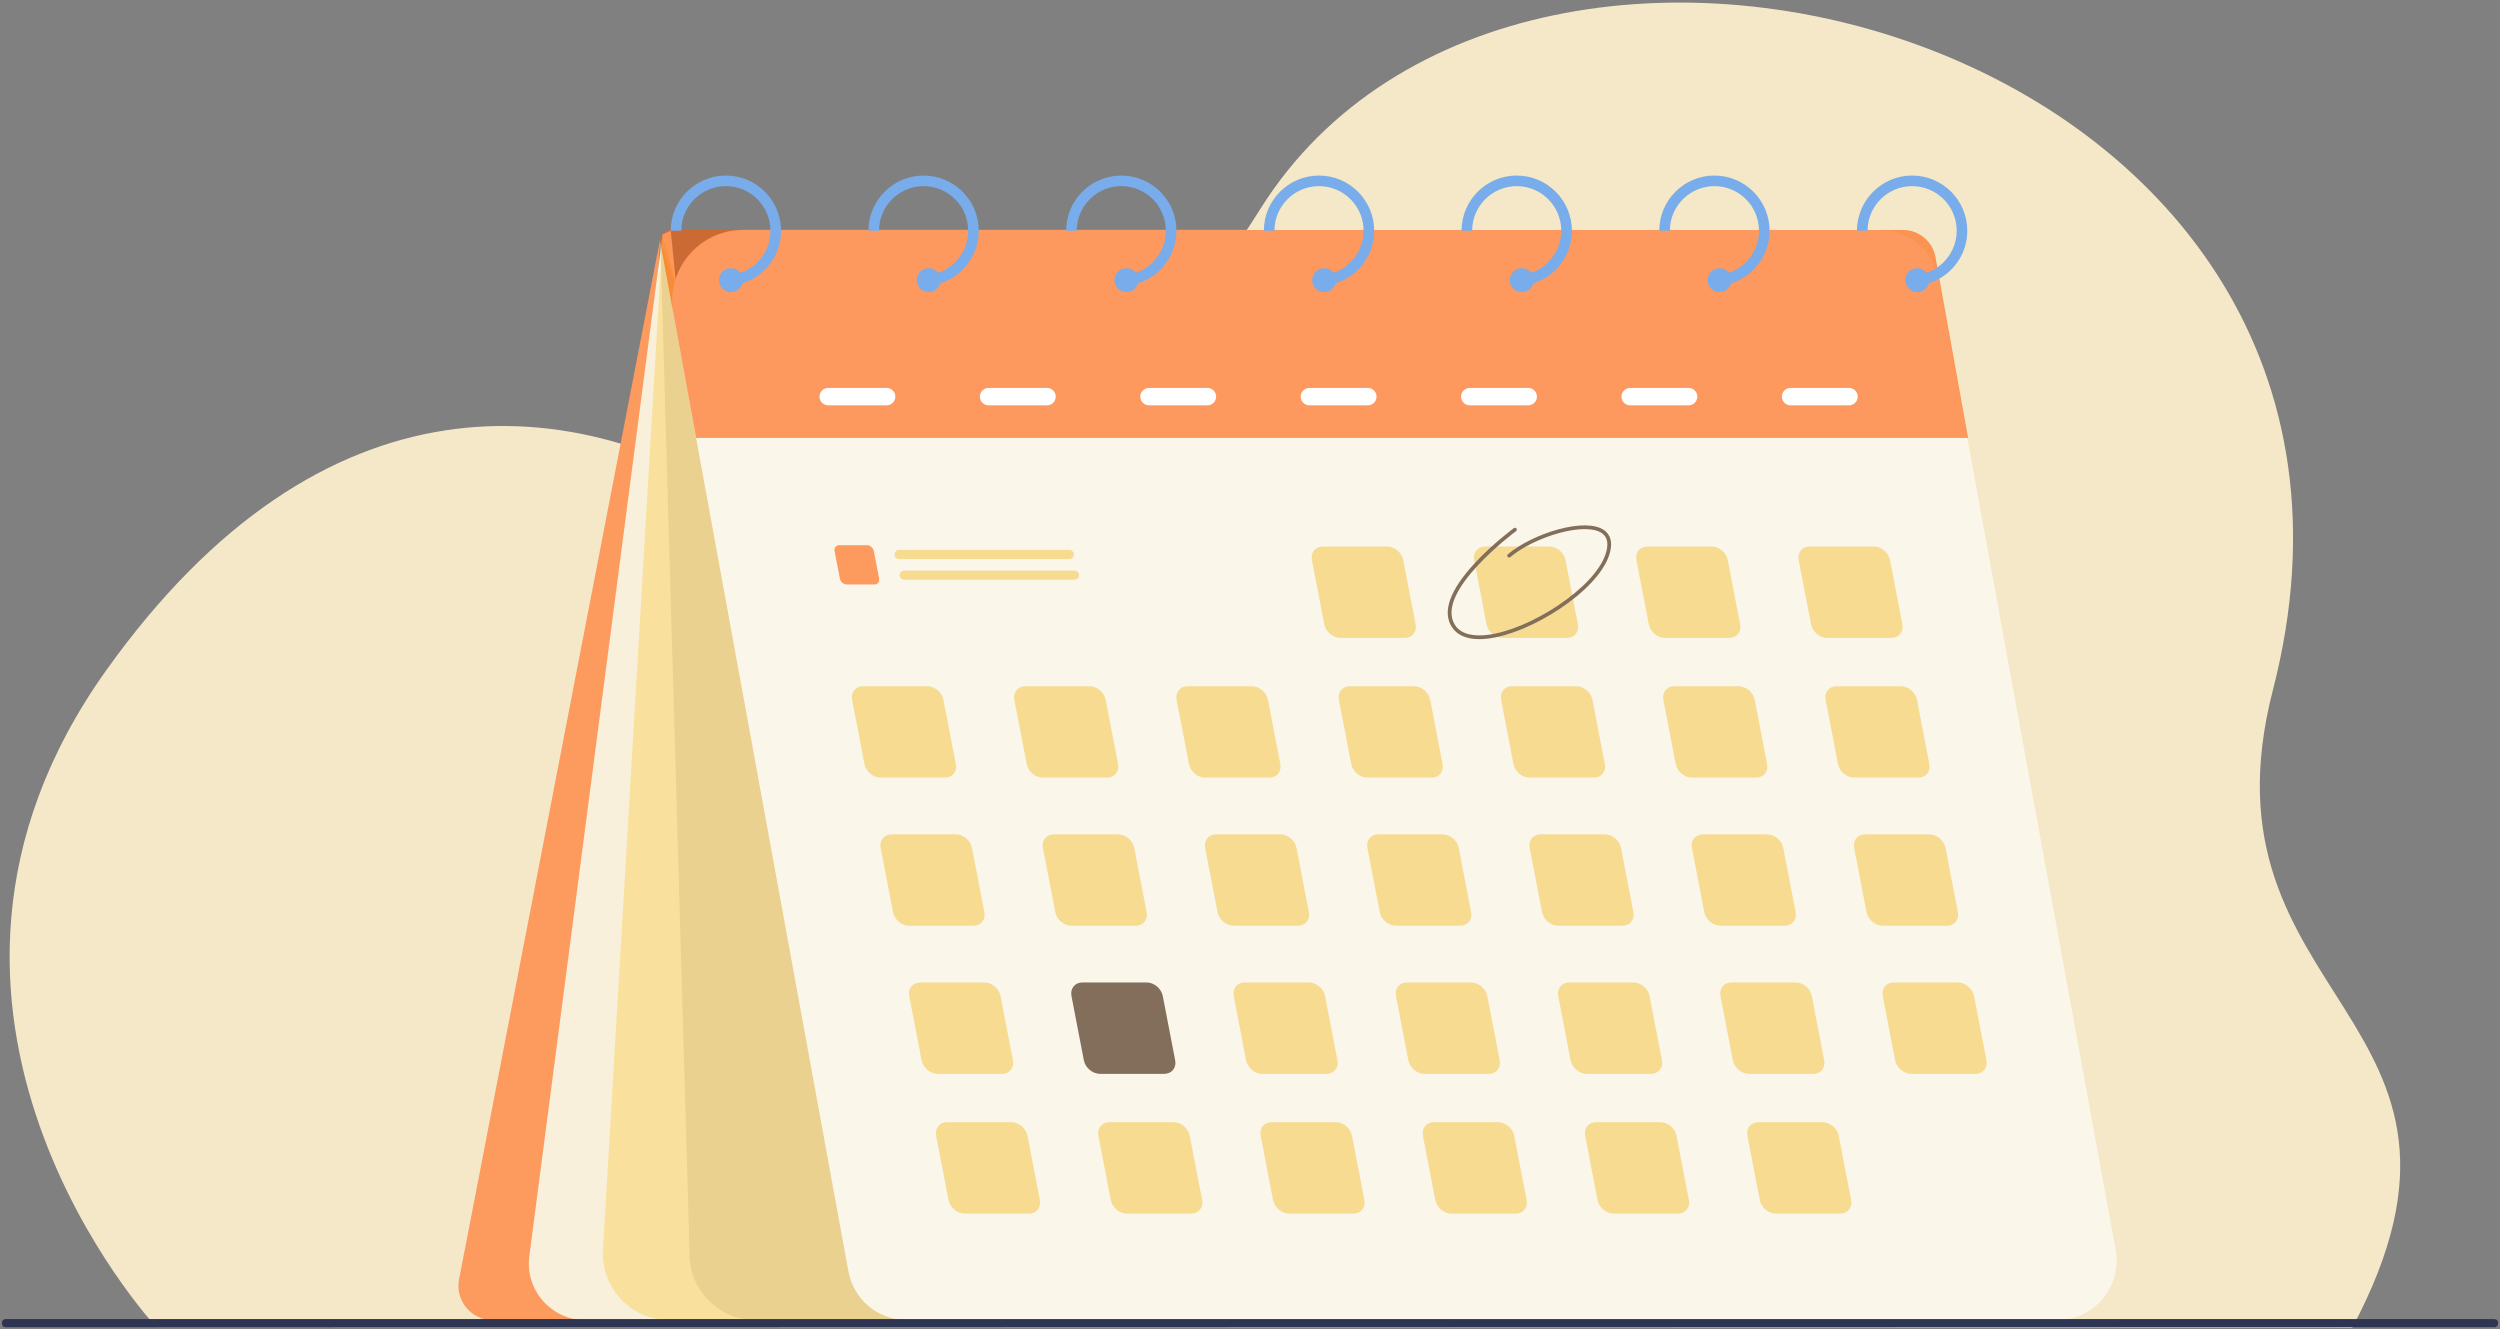 <svg width="649" height="345" viewBox="0 0 649 345" fill="none" xmlns="http://www.w3.org/2000/svg">
<rect x="0" y="0" width="649" height="345" fill="#808080" stroke="none"/>
<g clip-path="url(#clip0_478_6240)">
<path d="M40.555 344.498C40.555 344.498 -35.691 262.579 27.66 173.893C83.871 95.204 149.407 100.582 197.489 132.514C217.969 146.117 277.01 134.191 327.266 54.12C395.798 -55.074 633.354 11.153 590.042 179.151C569.082 260.451 653.834 263.404 610.648 344.672L40.555 344.501V344.498Z" fill="#F4E8C8"/>
<path d="M171.398 61.945L119.175 332.108C118.112 337.602 122.321 342.703 127.914 342.703H155.457L171.401 61.945H171.398Z" fill="#FD9A5E"/>
<path d="M172.026 60.852L137.411 326.106C136.262 334.901 143.107 342.7 151.97 342.7H202.75L174.12 59.891L172.026 60.849V60.852Z" fill="#F8F0DA"/>
<path d="M172.025 60.852L156.529 324.418C155.946 334.339 163.828 342.703 173.76 342.703H249.494L172.025 60.852Z" fill="#F9E19D"/>
<path d="M171.445 63.003L178.98 324.417C178.397 334.338 186.279 342.703 196.211 342.703H271.944L171.445 63.003Z" fill="#EAD18F"/>
<path d="M534.037 342.703H235.427C227.972 342.703 221.58 337.371 220.24 330.033L174.803 81.386C172.741 70.098 181.404 59.696 192.874 59.696H487.967C495.422 59.696 501.814 65.028 503.154 72.367L549.224 324.474C550.958 333.961 543.674 342.703 534.037 342.703Z" fill="#FBF6EA"/>
<path d="M180.715 113.68H510.912L502.447 66.735C501.714 62.661 498.17 59.699 494.035 59.699H174.197C172.45 59.699 171.127 61.285 171.443 63.003L180.712 113.677L180.715 113.68Z" fill="#FF5C00" fill-opacity="0.6"/>
<path d="M188.435 45.572C180.541 45.572 174.12 51.995 174.12 59.894H176.871C176.871 53.513 182.058 48.319 188.437 48.319C194.817 48.319 200.007 53.51 200.007 59.894C200.007 61.176 199.798 62.408 199.412 63.557C198.275 66.958 195.604 69.661 192.219 70.831C191.23 71.173 190.184 71.391 189.097 71.45V74.203C190.367 74.147 191.592 73.923 192.756 73.555C197.398 72.084 201.026 68.299 202.281 63.56C202.59 62.39 202.755 61.161 202.755 59.897C202.755 51.998 196.334 45.575 188.44 45.575L188.435 45.572Z" fill="#78ACEA"/>
<path d="M192.861 72.724C192.861 73.01 192.82 73.29 192.749 73.552C192.387 74.864 191.185 75.827 189.76 75.827C188.048 75.827 186.661 74.439 186.661 72.727C186.661 71.014 188.048 69.626 189.76 69.626C190.758 69.626 191.645 70.1 192.213 70.834C192.62 71.359 192.858 72.016 192.858 72.73L192.861 72.724Z" fill="#78ACEA"/>
<path d="M239.762 45.572C231.868 45.572 225.447 51.995 225.447 59.894H228.195C228.195 53.513 233.385 48.319 239.765 48.319C246.145 48.319 251.332 53.51 251.332 59.894C251.332 61.176 251.123 62.408 250.737 63.557C249.6 66.958 246.928 69.661 243.55 70.831C242.56 71.173 241.512 71.391 240.422 71.45V74.203C241.691 74.147 242.917 73.923 244.08 73.555C248.725 72.084 252.354 68.299 253.609 63.56C253.918 62.39 254.083 61.161 254.083 59.897C254.083 51.998 247.662 45.575 239.768 45.575L239.762 45.572Z" fill="#78ACEA"/>
<path d="M244.186 72.724C244.186 73.01 244.145 73.29 244.074 73.552C243.712 74.864 242.513 75.827 241.084 75.827C239.373 75.827 237.986 74.439 237.986 72.727C237.986 71.014 239.373 69.626 241.084 69.626C242.086 69.626 242.972 70.1 243.541 70.834C243.944 71.359 244.183 72.016 244.183 72.73L244.186 72.724Z" fill="#78ACEA"/>
<path d="M291.086 45.572C283.193 45.572 276.771 51.995 276.771 59.894H279.52C279.52 53.513 284.707 48.319 291.089 48.319C297.472 48.319 302.656 53.51 302.656 59.894C302.656 61.176 302.447 62.408 302.061 63.557C300.924 66.958 298.253 69.661 294.874 70.831C293.885 71.173 292.836 71.391 291.746 71.45V74.203C293.013 74.147 294.241 73.923 295.404 73.555C300.052 72.081 303.675 68.299 304.93 63.56C305.239 62.39 305.404 61.161 305.404 59.897C305.404 51.998 298.983 45.575 291.092 45.575L291.086 45.572Z" fill="#78ACEA"/>
<path d="M295.51 72.724C295.51 73.01 295.469 73.29 295.398 73.552C295.036 74.864 293.834 75.827 292.409 75.827C290.697 75.827 289.31 74.439 289.31 72.727C289.31 71.014 290.697 69.626 292.409 69.626C293.407 69.626 294.294 70.1 294.865 70.834C295.269 71.359 295.507 72.016 295.507 72.73L295.51 72.724Z" fill="#78ACEA"/>
<path d="M342.411 45.572C334.517 45.572 328.099 51.995 328.099 59.894H330.847C330.847 53.513 336.034 48.319 342.414 48.319C348.794 48.319 353.984 53.51 353.984 59.894C353.984 61.176 353.775 62.408 353.389 63.557C352.252 66.958 349.58 69.661 346.196 70.831C345.206 71.173 344.161 71.391 343.074 71.45V74.203C344.34 74.147 345.569 73.923 346.732 73.555C351.38 72.081 355.003 68.299 356.258 63.56C356.567 62.39 356.732 61.161 356.732 59.897C356.732 51.998 350.311 45.575 342.417 45.575L342.411 45.572Z" fill="#78ACEA"/>
<path d="M346.838 72.724C346.838 73.01 346.797 73.29 346.726 73.552C346.364 74.864 345.162 75.827 343.737 75.827C342.025 75.827 340.638 74.439 340.638 72.727C340.638 71.014 342.025 69.626 343.737 69.626C344.735 69.626 345.622 70.1 346.19 70.834C346.597 71.359 346.835 72.016 346.835 72.73L346.838 72.724Z" fill="#78ACEA"/>
<path d="M393.736 45.572C385.842 45.572 379.421 51.995 379.421 59.894H382.169C382.169 53.513 387.359 48.319 393.739 48.319C400.119 48.319 405.306 53.51 405.306 59.894C405.306 61.176 405.096 62.408 404.711 63.557C403.574 66.958 400.902 69.661 397.518 70.831C396.534 71.173 395.482 71.391 394.396 71.45V74.203C395.668 74.147 396.89 73.923 398.054 73.555C402.702 72.084 406.328 68.299 407.582 63.56C407.892 62.39 408.057 61.161 408.057 59.897C408.057 51.998 401.636 45.575 393.742 45.575L393.736 45.572Z" fill="#78ACEA"/>
<path d="M398.16 72.724C398.16 73.01 398.119 73.29 398.048 73.552C397.686 74.864 396.487 75.827 395.059 75.827C393.347 75.827 391.96 74.439 391.96 72.727C391.96 71.014 393.347 69.626 395.059 69.626C396.06 69.626 396.95 70.1 397.512 70.834C397.919 71.359 398.157 72.016 398.157 72.73L398.16 72.724Z" fill="#78ACEA"/>
<path d="M445.063 45.572C437.169 45.572 430.748 51.995 430.748 59.894H433.496C433.496 53.513 438.683 48.319 445.066 48.319C451.449 48.319 456.633 53.51 456.633 59.894C456.633 61.176 456.424 62.408 456.038 63.557C454.901 66.958 452.229 69.661 448.845 70.831C447.861 71.173 446.81 71.391 445.723 71.45V74.203C446.992 74.147 448.218 73.923 449.381 73.555C454.023 72.084 457.652 68.299 458.907 63.56C459.216 62.39 459.381 61.161 459.381 59.897C459.381 51.998 452.96 45.575 445.069 45.575L445.063 45.572Z" fill="#78ACEA"/>
<path d="M449.487 72.724C449.487 73.01 449.446 73.29 449.375 73.552C449.013 74.864 447.811 75.827 446.386 75.827C444.674 75.827 443.287 74.439 443.287 72.727C443.287 71.014 444.674 69.626 446.386 69.626C447.384 69.626 448.271 70.1 448.839 70.834C449.246 71.359 449.484 72.016 449.484 72.73L449.487 72.724Z" fill="#78ACEA"/>
<path d="M496.385 45.572C488.491 45.572 482.073 51.995 482.073 59.894H484.821C484.821 53.513 490.008 48.319 496.388 48.319C502.768 48.319 507.957 53.51 507.957 59.894C507.957 61.176 507.748 62.408 507.362 63.557C506.225 66.958 503.554 69.661 500.17 70.831C499.18 71.173 498.134 71.391 497.047 71.45V74.203C498.317 74.147 499.542 73.923 500.706 73.555C505.348 72.084 508.977 68.299 510.231 63.56C510.541 62.39 510.706 61.161 510.706 59.897C510.706 51.998 504.284 45.575 496.391 45.575L496.385 45.572Z" fill="#78ACEA"/>
<path d="M500.815 72.724C500.815 73.01 500.774 73.29 500.703 73.552C500.341 74.864 499.139 75.827 497.713 75.827C496.002 75.827 494.615 74.439 494.615 72.727C494.615 71.014 496.002 69.626 497.713 69.626C498.712 69.626 499.598 70.1 500.167 70.834C500.573 71.359 500.812 72.016 500.812 72.73L500.815 72.724Z" fill="#78ACEA"/>
<path d="M371.666 201.872H354.974C353.044 201.872 351.159 200.292 350.788 198.362L347.569 181.659C347.198 179.728 348.47 178.148 350.399 178.148H367.091C369.02 178.148 370.906 179.728 371.277 181.659L374.496 198.362C374.867 200.292 373.595 201.872 371.666 201.872Z" fill="#EDB10E" fill-opacity="0.4"/>
<path d="M413.785 201.872H397.093C395.164 201.872 393.279 200.292 392.908 198.362L389.688 181.659C389.317 179.728 390.59 178.148 392.519 178.148H409.211C411.14 178.148 413.025 179.728 413.396 181.659L416.616 198.362C416.987 200.292 415.714 201.872 413.785 201.872Z" fill="#EDB10E" fill-opacity="0.4"/>
<path d="M455.905 201.872H439.213C437.284 201.872 435.399 200.292 435.028 198.362L431.808 181.659C431.437 179.728 432.71 178.148 434.639 178.148H451.331C453.26 178.148 455.145 179.728 455.516 181.659L458.736 198.362C459.107 200.292 457.835 201.872 455.905 201.872Z" fill="#EDB10E" fill-opacity="0.4"/>
<path d="M245.302 201.872H228.61C226.681 201.872 224.796 200.292 224.425 198.362L221.205 181.659C220.834 179.728 222.107 178.148 224.036 178.148H240.728C242.657 178.148 244.542 179.728 244.913 181.659L248.133 198.362C248.504 200.292 247.231 201.872 245.302 201.872Z" fill="#EDB10E" fill-opacity="0.4"/>
<path d="M227.008 151.725H219.836C219.005 151.725 218.198 151.047 218.036 150.216L216.652 143.039C216.493 142.208 217.041 141.53 217.868 141.53H225.041C225.871 141.53 226.678 142.208 226.84 143.039L228.225 150.216C228.384 151.047 227.836 151.725 227.008 151.725Z" fill="#FD9A5E"/>
<path d="M287.422 201.872H270.73C268.801 201.872 266.919 200.292 266.545 198.362L263.326 181.659C262.954 179.728 264.227 178.148 266.156 178.148H282.848C284.777 178.148 286.662 179.728 287.034 181.659L290.253 198.362C290.624 200.292 289.352 201.872 287.422 201.872Z" fill="#EDB10E" fill-opacity="0.4"/>
<path d="M329.542 201.872H312.851C310.921 201.872 309.036 200.292 308.665 198.362L305.446 181.659C305.075 179.728 306.347 178.148 308.276 178.148H324.968C326.897 178.148 328.783 179.728 329.154 181.659L332.373 198.362C332.744 200.292 331.472 201.872 329.542 201.872Z" fill="#EDB10E" fill-opacity="0.4"/>
<path d="M498.025 201.872H481.333C479.404 201.872 477.522 200.292 477.148 198.362L473.929 181.659C473.557 179.728 474.83 178.148 476.759 178.148H493.451C495.38 178.148 497.265 179.728 497.637 181.659L500.856 198.362C501.227 200.292 499.955 201.872 498.025 201.872Z" fill="#EDB10E" fill-opacity="0.4"/>
<path d="M364.67 165.596H347.978C346.049 165.596 344.164 164.016 343.793 162.085L340.573 145.382C340.202 143.452 341.474 141.872 343.404 141.872H360.096C362.025 141.872 363.91 143.452 364.281 145.382L367.5 162.085C367.872 164.016 366.599 165.596 364.67 165.596Z" fill="#EDB10E" fill-opacity="0.4"/>
<path d="M406.79 165.596H390.098C388.169 165.596 386.284 164.016 385.913 162.085L382.693 145.382C382.322 143.452 383.595 141.872 385.524 141.872H402.216C404.145 141.872 406.03 143.452 406.401 145.382L409.621 162.085C409.992 164.016 408.719 165.596 406.79 165.596Z" fill="#EDB10E" fill-opacity="0.4"/>
<path d="M448.913 165.596H432.221C430.292 165.596 428.407 164.016 428.036 162.085L424.816 145.382C424.445 143.452 425.718 141.872 427.647 141.872H444.339C446.268 141.872 448.153 143.452 448.524 145.382L451.744 162.085C452.115 164.016 450.842 165.596 448.913 165.596Z" fill="#EDB10E" fill-opacity="0.4"/>
<path d="M491.033 165.596H474.341C472.412 165.596 470.526 164.016 470.155 162.085L466.936 145.382C466.565 143.452 467.837 141.872 469.767 141.872H486.458C488.388 141.872 490.273 143.452 490.644 145.382L493.863 162.085C494.234 164.016 492.962 165.596 491.033 165.596Z" fill="#EDB10E" fill-opacity="0.4"/>
<path d="M379.076 240.32H362.384C360.455 240.32 358.573 238.74 358.199 236.81L354.979 220.107C354.608 218.176 355.881 216.597 357.81 216.597H374.502C376.431 216.597 378.316 218.176 378.687 220.107L381.907 236.81C382.278 238.74 381.005 240.32 379.076 240.32Z" fill="#EDB10E" fill-opacity="0.4"/>
<path d="M421.196 240.32H404.504C402.575 240.32 400.69 238.74 400.319 236.81L397.1 220.107C396.728 218.176 398.001 216.597 399.93 216.597H416.622C418.551 216.597 420.436 218.176 420.807 220.107L424.027 236.81C424.398 238.74 423.126 240.32 421.196 240.32Z" fill="#EDB10E" fill-opacity="0.4"/>
<path d="M463.316 240.32H446.625C444.695 240.32 442.81 238.74 442.439 236.81L439.22 220.107C438.848 218.176 440.121 216.597 442.05 216.597H458.742C460.671 216.597 462.556 218.176 462.928 220.107L466.147 236.81C466.518 238.74 465.246 240.32 463.316 240.32Z" fill="#EDB10E" fill-opacity="0.4"/>
<path d="M252.713 240.32H236.021C234.092 240.32 232.207 238.74 231.836 236.81L228.617 220.107C228.245 218.176 229.518 216.597 231.447 216.597H248.139C250.068 216.597 251.953 218.176 252.325 220.107L255.544 236.81C255.915 238.74 254.643 240.32 252.713 240.32Z" fill="#EDB10E" fill-opacity="0.4"/>
<path d="M294.836 240.32H278.144C276.215 240.32 274.33 238.74 273.959 236.81L270.739 220.107C270.368 218.176 271.64 216.597 273.57 216.597H290.262C292.191 216.597 294.076 218.176 294.447 220.107L297.667 236.81C298.038 238.74 296.765 240.32 294.836 240.32Z" fill="#EDB10E" fill-opacity="0.4"/>
<path d="M336.956 240.32H320.264C318.335 240.32 316.45 238.74 316.079 236.81L312.859 220.107C312.488 218.176 313.761 216.597 315.69 216.597H332.382C334.311 216.597 336.196 218.176 336.567 220.107L339.787 236.81C340.158 238.74 338.885 240.32 336.956 240.32Z" fill="#EDB10E" fill-opacity="0.4"/>
<path d="M505.436 240.32H488.744C486.815 240.32 484.93 238.74 484.559 236.81L481.339 220.107C480.968 218.176 482.241 216.597 484.17 216.597H500.862C502.791 216.597 504.673 218.176 505.047 220.107L508.267 236.81C508.638 238.74 507.365 240.32 505.436 240.32Z" fill="#EDB10E" fill-opacity="0.4"/>
<path d="M386.487 278.772H369.795C367.866 278.772 365.981 277.192 365.609 275.262L362.39 258.559C362.019 256.629 363.291 255.049 365.221 255.049H381.913C383.842 255.049 385.727 256.629 386.098 258.559L389.317 275.262C389.689 277.192 388.416 278.772 386.487 278.772Z" fill="#EDB10E" fill-opacity="0.4"/>
<path d="M428.61 278.772H411.918C409.989 278.772 408.104 277.192 407.732 275.262L404.513 258.559C404.142 256.629 405.414 255.049 407.344 255.049H424.036C425.965 255.049 427.85 256.629 428.221 258.559L431.44 275.262C431.812 277.192 430.539 278.772 428.61 278.772Z" fill="#EDB10E" fill-opacity="0.4"/>
<path d="M470.73 278.772H454.038C452.109 278.772 450.224 277.192 449.853 275.262L446.633 258.559C446.262 256.629 447.535 255.049 449.464 255.049H466.156C468.085 255.049 469.97 256.629 470.341 258.559L473.561 275.262C473.932 277.192 472.659 278.772 470.73 278.772Z" fill="#EDB10E" fill-opacity="0.4"/>
<path d="M260.127 278.772H243.435C241.506 278.772 239.621 277.192 239.25 275.262L236.03 258.559C235.659 256.629 236.931 255.049 238.861 255.049H255.553C257.482 255.049 259.364 256.629 259.738 258.559L262.958 275.262C263.329 277.192 262.056 278.772 260.127 278.772Z" fill="#EDB10E" fill-opacity="0.4"/>
<path d="M302.247 278.772H285.555C283.626 278.772 281.744 277.192 281.37 275.262L278.15 258.559C277.779 256.629 279.052 255.049 280.981 255.049H297.673C299.602 255.049 301.487 256.629 301.858 258.559L305.078 275.262C305.449 277.192 304.176 278.772 302.247 278.772Z" fill="#826E5A"/>
<path d="M344.367 278.772H327.675C325.746 278.772 323.86 277.192 323.489 275.262L320.27 258.559C319.899 256.629 321.171 255.049 323.1 255.049H339.792C341.722 255.049 343.607 256.629 343.978 258.559L347.197 275.262C347.568 277.192 346.296 278.772 344.367 278.772Z" fill="#EDB10E" fill-opacity="0.4"/>
<path d="M512.85 278.772H496.158C494.229 278.772 492.344 277.192 491.973 275.262L488.753 258.559C488.382 256.629 489.655 255.049 491.584 255.049H508.276C510.205 255.049 512.09 256.629 512.461 258.559L515.681 275.262C516.052 277.192 514.779 278.772 512.85 278.772Z" fill="#EDB10E" fill-opacity="0.4"/>
<path d="M393.482 315.049H376.791C374.861 315.049 372.976 313.469 372.605 311.538L369.386 294.836C369.015 292.905 370.287 291.325 372.216 291.325H388.908C390.837 291.325 392.722 292.905 393.094 294.836L396.313 311.538C396.684 313.469 395.412 315.049 393.482 315.049Z" fill="#EDB10E" fill-opacity="0.4"/>
<path d="M435.603 315.049H418.911C416.981 315.049 415.096 313.469 414.725 311.538L411.506 294.836C411.135 292.905 412.407 291.325 414.336 291.325H431.028C432.958 291.325 434.843 292.905 435.214 294.836L438.433 311.538C438.804 313.469 437.532 315.049 435.603 315.049Z" fill="#EDB10E" fill-opacity="0.4"/>
<path d="M477.722 315.049H461.03C459.101 315.049 457.216 313.469 456.845 311.538L453.625 294.836C453.254 292.905 454.527 291.325 456.456 291.325H473.148C475.077 291.325 476.962 292.905 477.333 294.836L480.553 311.538C480.924 313.469 479.651 315.049 477.722 315.049Z" fill="#EDB10E" fill-opacity="0.4"/>
<path d="M267.12 315.049H250.428C248.498 315.049 246.613 313.469 246.242 311.538L243.023 294.836C242.652 292.905 243.924 291.325 245.853 291.325H262.545C264.475 291.325 266.36 292.905 266.731 294.836L269.95 311.538C270.321 313.469 269.049 315.049 267.12 315.049Z" fill="#EDB10E" fill-opacity="0.4"/>
<path d="M309.239 315.049H292.547C290.618 315.049 288.733 313.469 288.362 311.538L285.142 294.836C284.771 292.905 286.044 291.325 287.973 291.325H304.665C306.594 291.325 308.479 292.905 308.85 294.836L312.07 311.538C312.441 313.469 311.168 315.049 309.239 315.049Z" fill="#EDB10E" fill-opacity="0.4"/>
<path d="M351.362 315.049H334.67C332.741 315.049 330.856 313.469 330.485 311.538L327.266 294.836C326.894 292.905 328.167 291.325 330.096 291.325H346.788C348.717 291.325 350.602 292.905 350.973 294.836L354.193 311.538C354.564 313.469 353.292 315.049 351.362 315.049Z" fill="#EDB10E" fill-opacity="0.4"/>
<path d="M277.599 145.135H233.379C232.728 145.135 232.195 144.602 232.195 143.95C232.195 143.299 232.728 142.766 233.379 142.766H277.599C278.25 142.766 278.784 143.299 278.784 143.95C278.784 144.602 278.25 145.135 277.599 145.135Z" fill="#EDB10E" fill-opacity="0.4"/>
<path d="M278.945 150.494H234.725C234.074 150.494 233.541 149.96 233.541 149.309C233.541 148.657 234.074 148.124 234.725 148.124H278.945C279.596 148.124 280.129 148.657 280.129 149.309C280.129 149.96 279.596 150.494 278.945 150.494Z" fill="#EDB10E" fill-opacity="0.4"/>
<path d="M230.172 105.227H214.997C213.754 105.227 212.738 104.21 212.738 102.967C212.738 101.723 213.754 100.706 214.997 100.706H230.172C231.415 100.706 232.431 101.723 232.431 102.967C232.431 104.21 231.415 105.227 230.172 105.227Z" fill="white"/>
<path d="M271.812 105.227H256.637C255.394 105.227 254.377 104.21 254.377 102.967C254.377 101.723 255.394 100.706 256.637 100.706H271.812C273.055 100.706 274.071 101.723 274.071 102.967C274.071 104.21 273.055 105.227 271.812 105.227Z" fill="white"/>
<path d="M313.452 105.227H298.277C297.034 105.227 296.018 104.21 296.018 102.967C296.018 101.723 297.034 100.706 298.277 100.706H313.452C314.695 100.706 315.711 101.723 315.711 102.967C315.711 104.21 314.695 105.227 313.452 105.227Z" fill="white"/>
<path d="M355.092 105.227H339.917C338.674 105.227 337.658 104.21 337.658 102.967C337.658 101.723 338.674 100.706 339.917 100.706H355.092C356.335 100.706 357.351 101.723 357.351 102.967C357.351 104.21 356.335 105.227 355.092 105.227Z" fill="white"/>
<path d="M396.729 105.227H381.554C380.311 105.227 379.294 104.21 379.294 102.967C379.294 101.723 380.311 100.706 381.554 100.706H396.729C397.972 100.706 398.988 101.723 398.988 102.967C398.988 104.21 397.972 105.227 396.729 105.227Z" fill="white"/>
<path d="M438.368 105.227H423.193C421.95 105.227 420.934 104.21 420.934 102.967C420.934 101.723 421.95 100.706 423.193 100.706H438.368C439.611 100.706 440.627 101.723 440.627 102.967C440.627 104.21 439.611 105.227 438.368 105.227Z" fill="white"/>
<path d="M480.008 105.227H464.833C463.59 105.227 462.574 104.21 462.574 102.967C462.574 101.723 463.59 100.706 464.833 100.706H480.008C481.251 100.706 482.268 101.723 482.268 102.967C482.268 104.21 481.251 105.227 480.008 105.227Z" fill="white"/>
<path d="M384.033 165.923C380.681 165.923 378.243 164.859 376.911 162.793C374.36 158.831 376.331 153.279 382.761 146.29C387.459 141.186 392.946 137.142 392.999 137.1C393.214 136.941 393.518 136.988 393.677 137.204C393.836 137.419 393.789 137.722 393.574 137.882C393.359 138.038 372.213 153.706 377.727 162.268C379.474 164.98 383.212 165.159 386.042 164.832C391.282 164.225 398.113 161.402 404.316 157.281C410.737 153.013 415.258 148.203 416.725 144.086C417.685 141.383 417.388 139.47 415.841 138.397C413.841 137.012 409.662 137.012 404.663 138.394C399.874 139.718 395.055 142.102 392.086 144.619C391.883 144.793 391.577 144.767 391.403 144.563C391.229 144.36 391.256 144.053 391.459 143.879C394.528 141.28 399.488 138.822 404.404 137.463C409.756 135.983 414.124 136.034 416.392 137.604C417.735 138.533 419.04 140.469 417.638 144.413C416.103 148.725 411.444 153.709 404.852 158.089C398.528 162.292 391.538 165.174 386.154 165.796C385.412 165.882 384.705 165.926 384.033 165.926V165.923Z" fill="#826E5A"/>
<path d="M647.599 342.435H1.401C0.904 342.435 0.5 342.838 0.5 343.336V343.646C0.5 344.144 0.904 344.548 1.401 344.548H647.599C648.096 344.548 648.5 344.144 648.5 343.646V343.336C648.5 342.838 648.096 342.435 647.599 342.435Z" fill="#2E3552"/>
</g>
<defs>
<clipPath id="clip0_478_6240">
<rect width="648" height="344" fill="white" transform="translate(0.5 0.669)"/>
</clipPath>
</defs>
</svg>
